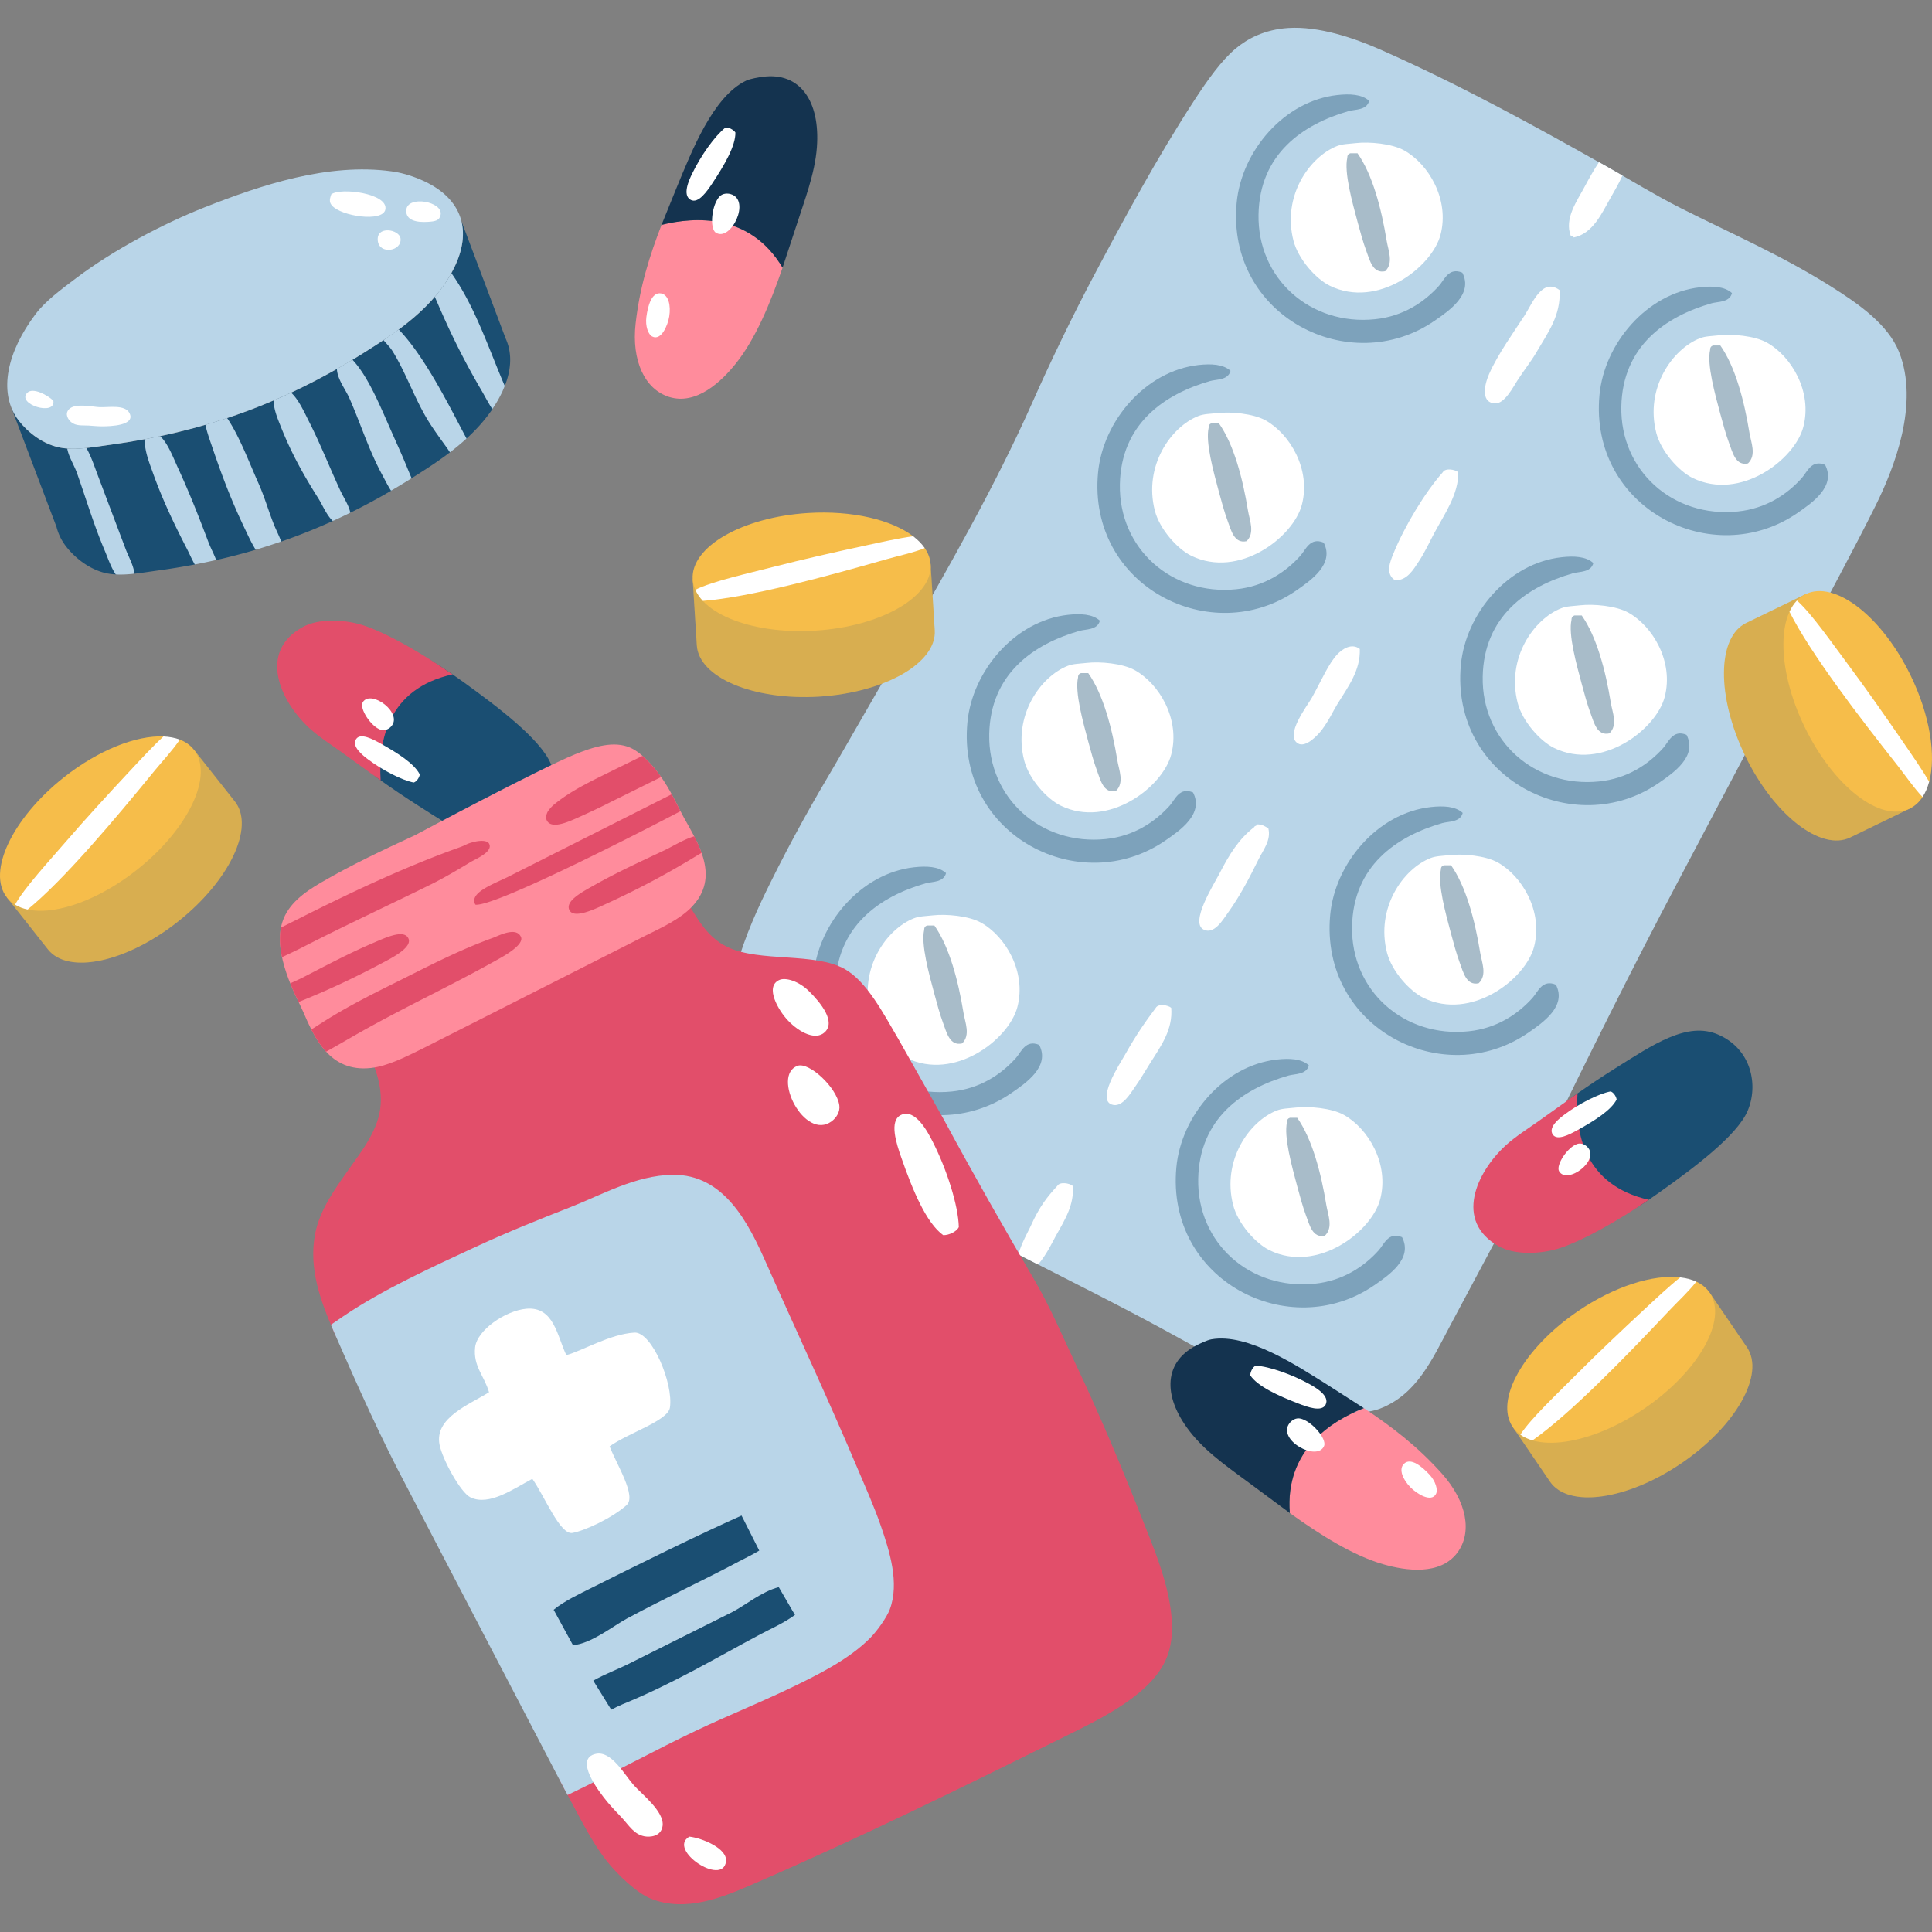 <svg xmlns="http://www.w3.org/2000/svg" xmlns:xlink="http://www.w3.org/1999/xlink" width="512" height="512" fill="none" xmlns:v="https://vecta.io/nano"><rect width="100%" height="100%" fill="#808080" stroke="none"/><style>.B{fill-rule:evenodd}.C{fill:#1a4e72}.D{fill:#fff}.E{opacity:.38}.F{fill:#f6bd4a}.G{opacity:.14}.H{fill:#e24e6a}.I{fill:#b9d5e8}.J{fill:#ff8c9c}</style><g clip-path="url(#A)"><path d="M341.432 7.418c8.139-.514 17.434 2.655 24.533 5.79 20.883 9.233 40.901 20.253 59.963 31.007 6.255 3.527 12.674 7.491 19.425 10.905 13.534 6.848 26.325 12.282 39.859 20.781 7.289 4.577 15.172 10.101 18.056 17.372 5.437 13.688-1.262 30.72-6.132 40.551-5.798 11.699-11.854 22.644-17.377 33.379l-35.091 66.443c-12.329 23.326-23.203 45.322-34.069 67.465-8.084 16.462-17.471 33.555-26.234 50.088-4.928 9.267-8.938 18.38-18.746 22.143-1.967.752-5.936 1.393-9.536 1.019-7.948-.812-15.679-5.489-22.827-8.852-7.19-3.386-14.286-7.3-20.784-10.91-26.059-14.459-56.946-28.442-82.796-43.95-12.462-7.475-27.402-16.468-33.732-29.299-7.271-14.759 2.283-35.438 8.183-47.36 5.829-11.788 11.532-21.865 17.374-31.692l18.059-31.339c11.522-20.078 24.332-42.422 34.067-64.395 4.807-10.848 10.686-22.981 16.016-33.053 8.094-15.271 17.212-32.131 26.918-47.015 3.339-5.129 7.114-10.477 10.903-13.63 3.026-2.519 7.523-5.04 13.968-5.448z" class="B I"/><g class="D"><path d="M416.288 62.579c.295.081.737.013.75.353 5.084-.998 7.483-6.471 9.693-10.359 1.063-1.873 2.273-3.906 3.227-6.046l-4.029-2.312-2.192-1.233c-1.327 2.001-2.566 4.196-3.72 6.362-2.057 3.911-5.553 8.527-3.729 13.235zm-12.303 21.093c-2.903 4.447-7.099 10.325-9.325 15.373-1.646 3.757-1.889 7.686 1.5 7.869 2.581.141 4.865-4.4 5.959-6.077 1.818-2.796 3.689-5.163 4.852-7.148 3.279-5.622 6.691-10.017 6.333-16.807-4.638-3.434-7.258 3.636-9.319 6.79zm-21.63 41.477c-4.734 5.364-10.108 14.263-13.048 21.455-.925 2.252-2.247 5.442.368 7.151 3.224.196 4.972-2.947 6.344-5.006 1.635-2.472 2.837-5.15 4.099-7.511 2.644-4.941 6.461-10.291 6.341-16.089-.802-.719-3.433-1.21-4.104.0zm-27.963 48.268c-2.31 2.453-4.097 6.722-6.709 11.441-1.192 2.145-7.316 9.965-3.731 12.152 2.077 1.275 5.348-2.252 6.339-3.574 1.965-2.61 2.986-4.995 4.102-6.793 2.984-4.813 6.171-9.035 5.967-14.66-2.132-1.647-4.599-.024-5.968 1.434zm-21.256 45.05c-.003.468-.653.327-.745.713-4.078 3.172-6.511 7.067-9.319 12.51-1.374 2.667-7.817 12.781-4.099 14.662 2.733 1.385 5.024-2.461 6.336-4.295 3.386-4.711 5.8-9.429 8.206-14.291 1.223-2.487 3.399-5.116 2.607-8.23-.823-.523-1.602-1.082-2.986-1.069zm-26.846 48.625c-2.652 3.538-5.131 7.028-8.199 12.512-1.212 2.153-8.016 12.392-2.989 13.228 2.453.407 4.478-3.065 5.599-4.651 1.576-2.224 3.02-4.729 4.099-6.435 2.989-4.718 6.04-8.943 5.591-14.654-.796-.724-3.429-1.21-4.101.0zm-21.995 47.195c-.799-.726-3.433-1.207-4.107.0-2.599 2.829-4.671 5.346-7.078 10.717-.502 1.11-2.44 4.502-3.235 7.436l5.231 2.667c2.242-2.547 4.159-6.61 4.708-7.595 2.472-4.376 4.899-8.313 4.481-13.225z"/></g><g class="E B C"><path d="M346.86 282.334c-.64 2.521-3.723 2.213-5.401 2.699-12.193 3.491-23.613 11.368-23.922 27.391-.319 16.998 13.743 29.534 30.869 27.778 7.443-.763 13.048-4.494 16.972-8.87 1.411-1.573 2.566-4.995 6.174-3.472 2.96 5.696-3.488 10.074-7.326 12.729-22.469 15.511-55.277-1.207-52.476-31.248 1.275-13.67 12.554-26.981 26.623-28.554 3.308-.368 6.556-.243 8.487 1.547z"/></g><path d="M343.389 293.517c3.498-.394 9.476.118 12.732 1.928 6.466 3.595 12.107 13.011 9.646 22.378-2.258 8.593-16.664 19.7-29.319 13.507-3.708-1.816-8.397-7.083-9.649-11.966-3.036-11.838 4.272-22.226 11.577-25.074 1.423-.561 3.109-.556 5.013-.773z" class="B D"/><g class="E B C"><path d="M343.773 296.219c3.969 5.62 6.328 14.584 7.72 23.146.41 2.537 1.915 5.905-.387 8.11-3.274.721-4.078-2.89-5.016-5.4-.852-2.289-1.654-5.257-2.317-7.721-1.416-5.296-3.592-13.102-2.702-16.972-.013-.666.287-1.003.776-1.163h1.926z"/></g><g class="E B C"><path d="M387.63 215.43c-.638 2.521-3.728 2.218-5.4 2.699-12.194 3.491-23.616 11.37-23.922 27.391-.322 16.995 13.74 29.531 30.869 27.781 7.444-.758 13.048-4.499 16.972-8.873 1.411-1.576 2.568-4.99 6.174-3.475 2.958 5.703-3.488 10.079-7.328 12.734-22.464 15.509-55.274-1.204-52.476-31.248 1.277-13.672 12.557-26.984 26.623-28.559 3.307-.371 6.557-.235 8.488 1.55z"/></g><path d="M384.162 226.615c3.496-.395 9.476.123 12.732 1.936 6.459 3.582 12.104 13.001 9.643 22.37-2.257 8.596-16.664 19.699-29.325 13.507-3.7-1.818-8.389-7.083-9.643-11.961-3.038-11.841 4.277-22.224 11.574-25.079 1.432-.556 3.11-.556 5.019-.773z" class="B D"/><g class="E B C"><path d="M384.544 229.312c3.969 5.624 6.331 14.587 7.718 23.155.413 2.532 1.91 5.902-.387 8.099-3.269.726-4.079-2.885-5.016-5.406-.852-2.282-1.651-5.238-2.315-7.713-1.416-5.291-3.59-13.102-2.699-16.969-.013-.669.29-1.007.773-1.166h1.926z"/></g><g class="E B C"><path d="M422.253 149.215c-.64 2.532-3.723 2.221-5.398 2.707-12.196 3.483-23.613 11.37-23.924 27.391-.321 16.993 13.743 29.526 30.869 27.778 7.443-.76 13.048-4.499 16.977-8.878 1.408-1.565 2.563-4.985 6.171-3.47 2.96 5.701-3.491 10.085-7.328 12.734-22.466 15.506-55.271-1.202-52.476-31.253 1.275-13.664 12.557-26.976 26.626-28.546 3.31-.375 6.555-.239 8.483 1.537z"/></g><path d="M418.782 160.408c3.498-.394 9.479.12 12.732 1.931 6.461 3.587 12.107 13.003 9.643 22.378-2.255 8.596-16.661 19.692-29.317 13.497-3.705-1.808-8.394-7.075-9.651-11.956-3.036-11.846 4.28-22.229 11.579-25.076 1.424-.56 3.104-.56 5.014-.774z" class="B D"/><g class="E B C"><path d="M419.173 163.102c3.961 5.628 6.323 14.586 7.713 23.156.413 2.534 1.918 5.899-.389 8.099-3.266.724-4.076-2.882-5.014-5.401-.849-2.281-1.649-5.246-2.31-7.715-1.421-5.293-3.598-13.102-2.707-16.977-.013-.658.292-1.001.776-1.162h1.931z"/></g><g class="E B C"><path d="M458.989 77.669c-.64 2.534-3.726 2.223-5.401 2.704-12.191 3.491-23.611 11.368-23.922 27.389-.321 17.003 13.743 29.539 30.866 27.783 7.449-.76 13.053-4.499 16.974-8.873 1.414-1.581 2.566-4.99 6.171-3.475 2.965 5.698-3.485 10.082-7.323 12.739-22.469 15.498-55.269-1.204-52.476-31.258 1.278-13.67 12.562-26.973 26.626-28.544 3.304-.375 6.552-.245 8.485 1.535z"/></g><path d="M455.52 88.863c3.498-.4 9.479.118 12.729 1.931 6.464 3.587 12.113 13.001 9.646 22.375-2.255 8.593-16.666 19.692-29.325 13.502-3.702-1.811-8.392-7.078-9.643-11.961-3.036-11.841 4.28-22.224 11.58-25.074 1.42-.559 3.103-.559 5.013-.773z" class="B D"/><g class="E B C"><path d="M455.904 91.557c3.964 5.622 6.328 14.584 7.721 23.154.407 2.534 1.915 5.902-.389 8.099-3.269.721-4.078-2.89-5.014-5.401-.855-2.289-1.657-5.249-2.318-7.71-1.418-5.296-3.595-13.103-2.704-16.98-.013-.661.295-1.001.779-1.162h1.925z"/></g><g class="E B C"><path d="M250.708 231.382c-.643 2.527-3.728 2.226-5.4 2.709-12.196 3.485-23.616 11.37-23.924 27.391-.321 16.99 13.745 29.528 30.866 27.778 7.446-.76 13.053-4.502 16.977-8.878 1.413-1.576 2.56-4.988 6.174-3.467 2.958 5.696-3.488 10.077-7.329 12.724-22.466 15.512-55.274-1.202-52.47-31.245 1.275-13.664 12.551-26.981 26.618-28.554 3.307-.368 6.554-.237 8.488 1.542z"/></g><path d="M247.238 242.578c3.498-.4 9.476.123 12.731 1.928 6.461 3.59 12.102 13.003 9.646 22.375-2.255 8.596-16.671 19.7-29.322 13.502-3.705-1.808-8.397-7.083-9.646-11.958-3.036-11.843 4.274-22.229 11.574-25.074 1.427-.561 3.107-.561 5.017-.773z" class="B D"/><g class="E B C"><path d="M247.621 245.272c3.964 5.628 6.328 14.584 7.721 23.154.41 2.537 1.915 5.907-.387 8.099-3.274.721-4.083-2.89-5.019-5.401-.854-2.278-1.651-5.246-2.315-7.718-1.421-5.288-3.593-13.103-2.702-16.975-.018-.658.29-.998.773-1.16l1.929.001z"/></g><g class="E B C"><path d="M291.476 164.49c-.64 2.521-3.728 2.215-5.403 2.699-12.188 3.485-23.611 11.37-23.919 27.386-.324 17.001 13.745 29.539 30.869 27.783 7.443-.76 13.048-4.502 16.977-8.87 1.408-1.583 2.56-4.998 6.166-3.478 2.963 5.701-3.485 10.077-7.326 12.734-22.466 15.504-55.274-1.212-52.473-31.255 1.278-13.664 12.554-26.979 26.623-28.549 3.305-.365 6.558-.234 8.486 1.55z"/></g><path d="M288.006 175.675c3.501-.402 9.484.12 12.734 1.928 6.456 3.59 12.107 13.003 9.643 22.375-2.255 8.598-16.666 19.705-29.325 13.51-3.7-1.816-8.392-7.083-9.641-11.966-3.038-11.833 4.274-22.226 11.574-25.077 1.425-.558 3.107-.553 5.015-.77z" class="B D"/><g class="E B C"><path d="M288.391 178.377c3.969 5.62 6.328 14.581 7.723 23.146.41 2.537 1.913 5.907-.389 8.102-3.274.726-4.078-2.882-5.014-5.403-.852-2.278-1.657-5.241-2.32-7.713-1.413-5.293-3.59-13.105-2.699-16.975-.016-.661.29-1.001.776-1.157h1.923z"/></g><g class="E B C"><path d="M326.102 98.277c-.645 2.524-3.728 2.221-5.401 2.699-12.193 3.493-23.616 11.373-23.922 27.391-.324 17.001 13.743 29.531 30.863 27.783 7.446-.768 13.051-4.502 16.977-8.878 1.411-1.573 2.563-4.99 6.171-3.472 2.958 5.703-3.488 10.077-7.329 12.732-22.466 15.511-55.274-1.204-52.468-31.248 1.272-13.67 12.549-26.976 26.615-28.554 3.31-.365 6.56-.237 8.494 1.547z"/></g><path d="M322.628 109.47c3.499-.402 9.482.117 12.732 1.92 6.464 3.59 12.107 13.011 9.646 22.38-2.257 8.59-16.669 19.697-29.322 13.502-3.705-1.811-8.392-7.078-9.643-11.958-3.036-11.841 4.272-22.223 11.572-25.079 1.425-.556 3.108-.556 5.015-.765z" class="B D"/><g class="E B C"><path d="M323.01 112.16c3.969 5.623 6.325 14.584 7.72 23.154.41 2.532 1.915 5.905-.387 8.105-3.274.719-4.081-2.89-5.014-5.406-.852-2.283-1.654-5.249-2.32-7.715-1.419-5.293-3.592-13.102-2.699-16.969-.016-.661.287-1.011.776-1.168l1.924-.001z"/></g><g class="E B C"><path d="M362.837 26.732c-.64 2.529-3.725 2.223-5.4 2.702-12.186 3.49-23.613 11.37-23.914 27.391-.332 16.993 13.738 29.531 30.858 27.776 7.446-.758 13.048-4.494 16.977-8.87 1.416-1.573 2.566-4.99 6.174-3.472 2.96 5.701-3.491 10.077-7.328 12.729-22.467 15.512-55.274-1.202-52.473-31.248 1.275-13.672 12.554-26.979 26.626-28.549 3.302-.369 6.552-.241 8.48 1.541z"/></g><path d="M359.365 37.919c3.498-.397 9.484.12 12.737 1.931 6.461 3.587 12.102 13.001 9.649 22.378-2.263 8.59-16.672 19.694-29.325 13.502-3.707-1.808-8.397-7.083-9.646-11.966-3.036-11.83 4.271-22.218 11.577-25.071 1.421-.557 3.1-.557 5.008-.774z" class="B D"/><g class="E B C"><path d="M359.755 40.621c3.963 5.617 6.325 14.584 7.718 23.143.407 2.534 1.912 5.91-.384 8.11-3.276.719-4.084-2.889-5.016-5.408-.854-2.284-1.654-5.239-2.317-7.713-1.421-5.288-3.598-13.102-2.702-16.977-.016-.658.29-.998.776-1.155h1.925z"/></g><use xlink:href="#B" class="B F"/><g class="G B C"><use xlink:href="#B"/></g><path d="M51.376 198.665c5.356 6.762-1.398 21.027-15.085 31.843-13.68 10.824-29.111 14.116-34.456 7.347-5.353-6.762 1.403-21.019 15.083-31.841 9.225-7.294 19.242-11.168 26.43-10.845.891.04-.261 2.144.536 2.315.612.131 3.195-1.699 3.745-1.49 1.523.581 2.795 1.466 3.747 2.671z" class="B F"/><path d="M47.644 196.006c-1.283-.489-2.736-.76-4.324-.836-2.79 2.553-6.038 6.074-9.202 9.466-5.353 5.724-11.511 12.447-16.436 18.155-4.69 5.437-11.203 12.455-13.69 16.949.969.598 2.082 1.027 3.326 1.291 9.56-7.783 23.064-23.828 33.693-36.841 2.001-2.452 4.859-5.493 6.633-8.184z" class="D"/><path d="M183.566 153.508l1.095 17.479c.536 8.603 15.086 14.699 32.499 13.617 17.411-1.095 31.088-8.949 30.553-17.557l-1.09-17.479-63.057 3.94z" class="B F"/><g class="G B C"><path d="M183.566 153.508l1.095 17.479c.562 8.603 15.073 14.704 32.499 13.617 17.411-1.095 31.088-8.949 30.553-17.557l-1.09-17.479-63.057 3.94z"/></g><path d="M246.623 149.568c.533 8.617-13.142 16.47-30.558 17.555-17.408 1.084-31.961-5.006-32.499-13.615-.533-8.614 13.147-16.465 30.558-17.557 11.764-.734 22.22 1.813 27.933 6.196.621.476-.815.974-.311 1.492s2.948 1.055 3.327 1.611c.917 1.342 1.454 2.79 1.55 4.318z" class="B F"/><path d="M245.067 145.257c-.765-1.126-1.8-2.179-3.075-3.148-3.741.504-8.418 1.541-12.951 2.529-7.666 1.643-16.554 3.655-23.859 5.536-6.952 1.787-16.301 3.838-20.912 6.114.46 1.042 1.131 2.027 1.996 2.957 12.29-.946 32.538-6.422 48.687-11.051 3.049-.873 7.13-1.729 10.114-2.937z" class="D"/><path d="M90.095 197.034c-1.714-1.252-5.638-3.77-8.186-6.14-7.747-7.208-11.541-16.162.299-22.715 4.303-2.377 11.318-2.087 16.447-.337 6.258 2.137 13.129 5.275 21.113 10.766l3.249 2.288c8.865 6.409 20.128 14.905 22.944 21.489 2.885 6.759 1.045 16.455-7.971 20.259-8.193 3.457-17.21-2.814-27.172-9.152-3.53-2.247-6.839-4.501-10.108-6.804-3.511-2.474-6.975-7.007-10.615-9.654z" class="B C"/><path d="M81.909 192.894c2.548 2.37 6.472 4.888 8.186 6.14l10.783 7.773c-.661-10.553 1.98-24.316 19.044-28.086-8.023-5.533-16.969-10.73-23.266-12.878-5.129-1.751-12.144-2.041-16.447.337-11.842 6.552-6.047 19.506 1.7 26.714z" class="H"/><g class="B D"><path d="M111.249 205.255c-1.39-2.845-5.897-5.722-10.49-8.272-1.97-1.095-5.176-2.811-6.356-1.165-1.416 1.975 1.92 4.512 3.122 5.416 3.789 2.848 8.943 5.518 12.105 6.145.725-.185 1.488-1.264 1.619-2.124zm-7.748-12.568c3.708-3.511-5.241-10.202-7.383-6.555-.933 1.586 2.184 6.446 4.81 7.282.951.3 1.928-.116 2.573-.727z"/></g><path d="M175.313 59.596c-3.135 8.105-5.777 16.4-6.871 26.166-1.095 9.74 2.362 17.367 8.857 19.423 7.185 2.27 13.818-3.979 17.717-8.86 5.251-6.579 9.131-15.99 12.374-25.387-8.573-14.41-23.194-13.555-32.077-11.342z" class="J"/><path d="M202.172 20.346c-1.097.146-3.321.499-4.429 1.021-8.81 4.193-14.433 18.712-18.399 28.285l-4.032 9.944c8.884-2.213 23.505-3.067 32.077 11.341l3.636-11.065c2.171-6.759 4.93-13.829 5.455-20.786.933-12.313-4.487-20.031-14.308-18.74z" fill="#14334f"/><g class="B"><g class="D"><path d="M194.885 35.105c.078 3.509-2.897 8.64-6.127 13.5-1.385 2.074-3.676 5.403-5.672 4.381-2.404-1.236-.402-5.427.319-6.926 2.286-4.745 6.001-10.006 8.807-12.222.808-.192 2.119.483 2.673 1.267zm-1.241 16.337c5.45 1.576.037 12.729-3.94 10.216-1.724-1.087-1.121-7.457 1.037-9.63.779-.774 1.96-.862 2.903-.586zm-18.439 26.319c1.975.358 2.61 3.208 2.153 6.085-.363 2.312-2.122 6.571-4.517 5.333-1.061-.541-1.863-2.754-1.544-5.163.366-2.815 1.356-6.71 3.908-6.255z"/></g><use xlink:href="#C" class="F"/><g class="G C"><use xlink:href="#C"/></g><path d="M506.101 214.284c-7.762 3.767-20.225-5.904-27.838-21.595-7.618-15.697-7.501-31.473.259-35.235s20.225 5.907 27.841 21.602c5.126 10.566 6.749 21.166 4.895 28.114-.205.766-2.451-.511-2.74.161s1.378 3.297 1.004 3.867c-.898 1.364-2.038 2.416-3.421 3.086z" class="F"/></g><path d="M509.498 211.217c.753-1.142 1.338-2.505 1.751-4.05-1.892-3.271-4.632-7.198-7.255-11.017-4.436-6.461-9.669-13.928-14.179-19.974-4.298-5.748-9.745-13.617-13.599-17.03-.792.826-1.45 1.821-1.978 2.981 5.539 11.01 18.297 27.658 28.708 40.839 1.961 2.498 4.313 5.939 6.552 8.251z" class="D"/><path d="M400.887 378.163l9.868 14.472c4.857 7.119 20.478 4.93 34.89-4.899s22.158-23.566 17.306-30.694l-9.868-14.472-52.196 35.593z" class="B F"/><g class="G B C"><path d="M400.887 378.163l9.868 14.472c4.878 7.114 20.465 4.946 34.89-4.899 14.411-9.831 22.158-23.566 17.306-30.694l-9.868-14.472-52.196 35.593z"/></g><path d="M453.081 342.57c4.854 7.127-2.887 20.875-17.299 30.702s-30.035 12.018-34.897 4.891 2.884-20.87 17.296-30.699c9.708-6.619 19.96-9.772 27.107-8.952.792.091-.454 1.231.257 1.42.734.196 3.423-.556 4.06-.254 1.445.685 2.625 1.646 3.476 2.892z" class="B F"/><path d="M449.541 339.657c-1.244-.577-2.673-.953-4.259-1.139-2.96 2.354-6.443 5.63-9.842 8.784-5.748 5.343-12.361 11.603-17.685 16.956-5.055 5.09-12.047 11.626-14.853 15.945.93.656 2.012 1.165 3.232 1.513 10.082-7.091 24.687-22.142 36.209-34.367 2.172-2.31 5.239-5.139 7.198-7.692z" class="D"/><path d="M407.232 299.465c-1.724 1.238-5.667 3.739-8.217 6.085-7.794 7.164-12.665 15.078-.868 21.707 4.285 2.409 10.308 3.158 15.442 1.434 6.279-2.101 15.198-5.193 23.22-10.646l3.233-2.251c8.907-6.346 20.217-14.78 23.075-21.351 2.926-6.733 1.144-16.444-7.851-20.295-8.167-3.511-17.223 2.704-27.227 8.985-3.566 2.237-6.909 4.483-10.211 6.782-3.504 2.439-6.963 6.938-10.596 9.55z" class="B C"/><path d="M399.014 303.549c2.55-2.346 6.492-4.846 8.217-6.085l10.827-7.702c-.726 10.537 1.834 24.324 18.874 28.193-8.052 5.481-17.029 10.623-23.344 12.734-5.134 1.724-12.157 1.975-16.442-.434-11.796-6.628-5.926-19.542 1.868-26.706z" class="H"/><g class="B D"><path d="M428.422 291.369c-1.408 2.84-5.928 5.68-10.537 8.212-1.975 1.077-5.194 2.775-6.359 1.118-1.406-1.98 1.949-4.491 3.148-5.385 3.804-2.837 8.98-5.471 12.141-6.072.721.183 1.486 1.267 1.607 2.127zm-7.82 12.522c3.679 3.53-5.306 10.171-7.428 6.498-.917-1.589 2.226-6.417 4.86-7.245.948-.293 1.925.125 2.568.747z"/></g><path d="M361.451 373.184c7.245 4.805 14.184 10.054 20.724 17.39 6.513 7.321 8.102 15.538 3.984 20.974-4.551 6.004-13.57 4.734-19.574 2.999-8.086-2.336-16.69-7.786-24.768-13.575-1.327-16.718 11.107-24.465 19.634-27.788z" class="J"/><path d="M316.859 356.65c.98-.52 2.999-1.51 4.209-1.719 9.609-1.667 22.584 6.939 31.347 12.46l9.037 5.792c-8.528 3.323-20.961 11.07-19.634 27.788l-9.366-6.939c-5.667-4.264-12-8.437-16.45-13.813-7.874-9.513-7.908-18.95.857-23.569z" fill="#14334f"/><g class="B D"><path d="M331.336 364.489c1.959 2.921 7.352 5.385 12.797 7.485 2.328.896 6.119 2.289 7.161.306 1.246-2.396-2.811-4.664-4.261-5.471-4.604-2.55-10.675-4.7-14.247-4.891-.774.303-1.448 1.61-1.45 2.571zm10.435 12.622c-3.53 4.434 7.331 10.411 9.129 6.074.773-1.897-3.394-6.746-6.414-7.274-1.087-.174-2.096.432-2.715 1.2zm30.257 10.844c-1.408 1.434-.277 4.123 1.764 6.202 1.63 1.68 5.523 4.144 6.764 1.745.554-1.048-.07-3.326-1.719-5.105-1.928-2.082-4.987-4.689-6.809-2.842z"/></g><path d="M130.162 102.809c.229-.493 3.43-.064 3.62-.547 1.906-4.845 1.851-9.171.103-12.808l.016-.013-11.655-30.931c.904 3.485.423 7.485-1.615 11.877-5.202 11.18-16.253 18.059-23.726 22.801-21.871 13.887-43.402 21.346-67.532 24.661-5.212.713-10.223 1.722-14.54.517-5.021-1.39-8.836-5.296-10.464-7.744-.577-.86-1.048-1.771-1.416-2.728l12.013 31.715c.402 1.562 1.04 3.018 1.926 4.342 1.628 2.456 5.445 6.359 10.461 7.76 1.068.295 2.178.456 3.323.519.791.044.983-2.101 1.805-2.137s2.273 2.037 3.121 1.946c2.042-.219 4.152-.563 6.299-.856a186.97 186.97.0 0 0 9.728-1.589c.996-.19.823-2.61 1.812-2.816.905-.189 2.973 1.836 3.872 1.633a163.81 163.81.0 0 0 10.441-2.718c1.175-.348 1.313-3.152 2.481-3.528 1.088-.35 3.206 1.731 4.288 1.357a157.66 157.66.0 0 0 13.694-5.465c.817-.371.473-3.032 1.289-3.419.74-.351 2.641 1.572 3.381 1.208a171.75 171.75.0 0 0 10.775-5.805c.958-.56.499-3.567 1.457-4.152.849-.518 3.116 1.39 3.966.853l.349-.221c2.904-1.843 6.35-4.009 9.783-6.625.828-.631.317-3.309 1.135-3.994.659-.551 2.651.901 3.295.312 2.509-2.293 4.871-4.875 6.848-7.801.992-1.471-1.102-3.949-.333-5.604z" class="C"/><g class="I"><path d="M133.156 103.727l.604-1.455c-4.128-9.557-7.817-20.993-14.142-29.891-1.254 2.273-2.751 4.347-4.395 6.268l.517 1.168c3.53 8.282 7.221 15.739 11.791 23.527.888 1.508 1.824 3.37 2.942 5.071.997-1.474 1.909-3.026 2.683-4.688zm-27.485-16.412-4.042 2.827c.805.946 1.753 1.881 2.406 2.931 3.237 5.184 5.489 11.566 8.705 17.197 1.586 2.785 3.684 5.609 5.667 8.374.269.368.546.797.828 1.233 1.489-1.136 2.973-2.354 4.41-3.668l-.413-.755c-4.344-8.21-10.677-20.96-17.561-28.139zm-1.969 26.961c-3.117-7.067-6.226-14.634-10.296-18.932l-4.125 2.424c.125 2.788 2.27 5.361 3.384 7.914 3.038 6.957 5.105 13.688 8.685 20.269.658 1.207 1.39 2.709 2.281 4.091a179.65 179.65.0 0 0 5.445-3.302l-1.1-2.636c-1.28-3.192-2.869-6.643-4.274-9.828zm-13.59 15.566c-2.803-6.069-5.252-12.277-8.117-17.92-1.351-2.66-2.835-6.054-4.862-7.869a142.11 142.11.0 0 1-4.593 2.054c-.042 2.351 1.042 4.849 1.886 6.976 2.746 6.926 5.973 12.734 9.941 18.997 1.1 1.742 2.153 4.4 3.822 5.98 1.554-.7 3.096-1.421 4.645-2.187-.373-1.968-1.807-4.05-2.722-6.031zm-21.632-1.81c-2.587-5.803-5.05-12.46-8.285-17.241-1.912.638-3.833 1.223-5.769 1.784.47 2.156 1.317 4.434 1.792 5.845 2.863 8.42 5.267 14.581 8.695 21.763.846 1.771 1.743 3.752 2.85 5.497 2.268-.672 4.517-1.406 6.759-2.176-.593-1.627-1.468-3.289-2.069-4.841-1.342-3.443-2.439-7.206-3.973-10.631zm-21.249-3.881c-1.325-2.863-2.743-6.722-4.805-8.567l-4.055.81c-.115 2.994 1.145 6.108 2.2 9.058 2.542 7.093 5.604 13.484 9.019 20.094.606 1.181 1.233 2.663 2.03 4.042 1.905-.361 3.788-.76 5.664-1.186-.578-1.573-1.46-3.19-2.051-4.742-2.521-6.671-4.956-12.894-8.002-19.509zm-13.899 21.45-7.451-19.734c-.896-2.367-1.782-5.069-2.999-7.154-1.748.183-3.441.261-5.066.144.345 2.119 1.855 4.46 2.566 6.461 2.508 7.065 4.439 13.69 7.35 20.543.849 2.001 1.641 4.444 2.942 6.367 1.583.089 3.232-.01 4.93-.196-.137-2.018-1.498-4.412-2.272-6.431z"/><g class="B"><path d="M111.51 47.615c10.197 4.35 13.889 12.499 9.121 22.772-5.202 11.18-16.253 18.059-23.726 22.801-21.871 13.888-43.402 21.347-67.532 24.662-5.212.713-10.223 1.722-14.54.517-5.021-1.39-8.836-5.296-10.464-7.744-4.59-6.895-2.646-17.194 5.102-27.446 2.592-3.433 6.759-6.49 10.733-9.489 10.077-7.603 23.242-14.485 33.983-18.733 15.159-5.988 32.818-11.83 49.534-9.557 2.405.324 5.017 1.029 7.789 2.218z"/></g></g><g class="D B"><path d="M14.136 106.192c.677 4.167-9.795.959-6.937-2.074 1.479-1.579 5.479.624 6.937 2.074zm4.711 5.67c-.695-.57-1.81-2.101-.572-3.402 1.62-1.714 6.218-.635 8.12-.556 2.315.099 6.72-.763 7.911 1.565 1.701 3.305-5.032 3.53-7.352 3.514-1.236-.005-2.443-.141-3.483-.204-1.792-.096-3.294.17-4.624-.917zm68.952-60.376c2.524-1.865 15.143-.243 14.328 4.024-.672 3.472-11.783 1.779-14.156-1.048-.619-.729-.768-1.374-.172-2.976zm12.324 12.359c-.51-4.175 5.766-3.106 6.027-.611.353 3.363-5.57 4.29-6.027.611zm7.547-8.187c.298-3.976 9.842-2.278 9.092 1.301-.308 1.51-1.414 1.709-3.376 1.834-2.905.189-5.925-.355-5.716-3.135z"/></g><path d="M180.276 236.033c3.987 6.26 6.482 12.11 12.609 14.991 8.541 4.018 23.081 1.32 30.999 5.795 5.816 3.279 10.231 11.747 14.312 18.738l11.924 21.121c7.901 14.66 16.05 28.948 23.851 42.257 4.384 7.472 7.491 14.932 10.903 22.14 7.044 14.866 13.189 29.612 19.757 46.338 3.211 8.157 8.295 21.745 4.773 31.342-3.652 9.962-17.071 16.429-27.258 21.469-28.564 14.129-53.252 26.346-82.791 39.18-7.765 3.37-17.586 7.496-26.916 3.749-3.538-1.419-8.637-6.15-11.587-9.881-4.295-5.442-7.621-12.468-11.242-19.078-14.119-25.81 4.038-52.489-10.478-79.728-7.051-13.239-44.091-26.54-50.515-41.231-3.616-8.28-6.882-16.988-5.108-26.234 1.246-6.477 5.382-12.081 8.862-17.03 3.423-4.883 8.13-10.639 8.517-17.382.376-6.563-2.398-11.102-4.091-16.348 19.966-10.459 40.943-20.076 61.672-30.331 7.121-3.515 15.024-7.619 21.807-9.877z" class="B H"/><path d="M208.894 447.616c7.872-3.744 16.209-7.924 21.803-13.628 1.792-1.826 4.324-5.39 5.113-7.496 2.613-6.992-.073-15.459-2.388-22.145-1.769-5.118-4-10.082-5.79-14.312-8.525-20.167-15.875-35.665-24.531-55.195-4.624-10.43-11.067-23.694-24.87-23.506-9.766.136-18.913 5.385-26.918 8.515-8.46 3.313-16.674 6.6-25.212 10.561-11.271 5.236-24.666 11.316-35.096 18.399l-3.31 2.265.922 2.163c6.425 14.691 12.371 27.992 19.423 41.231l41.57 79.728.807 1.494c11.569-5.523 23.987-12.311 34.289-17.17 8.353-3.942 16.052-7.027 24.188-10.904z" class="I"/><g class="B"><path d="M150.08 359.123c4.298-1.152 11.561-5.578 18.043-5.97 4.612-.272 10.396 13.528 9.408 19.898-.536 3.472-10.916 6.649-15.977 10.247 1.866 4.82 7.188 13.158 4.507 15.564-3.778 3.399-11.039 6.777-14.338 7.378s-7.292-9.56-10.652-14.344c-4.894 2.605-11.457 7.31-16.389 4.92-2.662-1.283-7.438-10.111-8.196-13.928-1.427-7.193 7.922-10.662 13.11-13.928-1.249-4.342-4.232-6.882-3.689-11.885.504-4.604 8.045-9.722 13.521-10.242 7.371-.69 8.202 7.209 10.652 12.29z" class="D"/><g class="C"><path d="M196.517 401.635c-11.35 5.063-27.901 13.21-39.752 19.167-2.991 1.505-7.407 3.564-10.038 5.808l5.108 9.359c4.577-.222 10.876-5.197 14.255-7.01 10.485-5.635 20.324-10.153 29.709-15.153 1.698-.901 3.632-1.803 5.411-2.89l-4.693-9.281zM209.98 426.8l-3.598-6.195c-4.575 1.181-8.875 4.831-12.332 6.607l-27.961 13.983c-2.221 1.087-5.983 2.55-8.862 4.193l.24.397 4.517 7.308c.901-.473 1.863-.972 2.934-1.416 13.735-5.643 24.039-11.882 36.705-18.639 2.171-1.165 6.21-2.947 9.058-5.074l-.701-1.164z"/></g><g class="D"><path d="M249.956 327.326c-4.489-3.243-8.084-11.87-11.101-20.544-1.304-3.718-3.294-9.769-.099-11.3 3.83-1.847 7.188 4.664 8.376 6.997 3.781 7.386 6.843 17.071 6.96 22.699-.53 1.202-2.633 2.203-4.136 2.148zm-29.549-30.181c-7.167 5.325-16.011-12.091-9.071-14.688 3.012-1.134 10.43 5.69 11.096 10.487.232 1.706-.779 3.271-2.025 4.201zm-1.862-23.578c-2.336 2.148-6.511.225-9.69-3.088-2.558-2.67-6.229-8.935-2.398-10.749 1.69-.826 5.254.272 7.961 2.971 3.191 3.14 7.123 8.102 4.127 10.866zM182.684 486.73c-5.923 3.433 8.828 13.288 9.711 6.602.46-3.485-6.401-6.247-9.711-6.602zm-11.941-.093c1.416.288 4.481.12 4.852-2.769.486-3.786-5.573-8.449-7.626-10.756-2.49-2.804-5.931-9.207-10.064-8.324-5.897 1.257.721 9.936 3.122 12.828 1.272 1.536 2.675 2.918 3.82 4.167 1.954 2.129 3.163 4.295 5.896 4.854z"/></g><path d="M181.213 216.619c-1.805-3.297-2.965-6.074-5.191-9.502-2.069-3.198-5.636-7.514-9.009-8.98-4.35-1.886-9.623-.259-14.6 1.756-9.588 3.893-42.31 21.38-42.317 21.39-8.653 4.013-16.74 7.794-24.917 12.546-4.637 2.686-8.797 5.756-10.328 10.456-2.759 8.502 3.835 20.044 5.338 23.491 3.07 7.046 7.012 16.473 18.129 15.248 4.389-.486 9.129-2.916 13.338-4.977l59.501-30.142c4.206-2.059 9.027-4.316 12.104-7.496 7.776-8.034 1.641-17.055-2.048-23.79z" class="J"/></g><g class="H"><path d="M80.582 250.833c11.397-5.844 22.364-10.892 33.71-16.499 2.989-1.479 6.783-3.668 10.378-5.863 1.236-.752 6.153-2.748 4.933-4.906-.536-.936-2.529-.815-3.922-.465-2.328.575-1.844.734-3.987 1.492-13.44 4.794-27.117 11.169-39.984 17.591l-7.248 3.64c-.489 2.5-.282 5.197.277 7.835 2.187-1.017 4.175-1.97 5.842-2.825zm82.357-46.922c-5.382 2.691-11.321 5.359-16.068 9.267-.894.729-1.628 1.74-1.711 1.905-.447.883-.713 1.939.065 2.793 1.573 1.717 5.722-.214 8.248-1.348 3.169-1.424 6.054-2.79 8.335-3.966l13.398-6.641c-1.343-1.902-3.086-3.987-4.943-5.599l-7.324 3.589zm-62.192 51.582c2.709-1.437 9.163-4.546 7.3-7.119-1.434-1.996-6.072.209-9.066 1.481-6.404 2.72-13.008 6.242-18.694 9.171-.904.462-2.111.987-3.365 1.57.765 1.905 1.562 3.592 2.213 4.941a221.04 221.04.0 0 0 21.612-10.044zm75.366-30.169c-5.782 2.73-12.59 5.837-18.644 9.27-2.832 1.607-7.404 3.937-6.691 6.297.917 3.044 7.305-.193 10.09-1.466 8.664-3.971 16.149-8 23.935-12.745a36.29 36.29.0 0 1 1.113-.65c-.536-1.502-1.21-2.971-1.941-4.395-2.671.763-5.819 2.725-7.862 3.689zm-43.996 28.829c1.246-.698 6.874-3.773 5.941-5.85-1.275-2.853-5.991-.277-7.384.225-7.945 2.863-15.203 6.516-22.503 10.184-7.618 3.825-14.999 7.326-22.568 12.141l-3.091 1.967c1.071 2.111 2.333 4.159 3.911 5.879 2.877-1.581 5.719-3.261 8.578-4.886 12.58-7.127 24.29-12.446 37.116-19.66zm2.338-21.683c-4.008 1.941-10.244 4.206-8.468 7.276 4.619.622 38.472-16.452 54.354-24.771l-2.323-4.483-43.563 21.978z"/></g></g><defs><clipPath id="A"><path d="M0 0h512v512H0z" class="D"/></clipPath><path id="B" d="M1.836 237.855l10.861 13.737c5.351 6.764 20.779 3.475 34.461-7.355 13.682-10.814 20.439-25.074 15.083-31.838l-10.864-13.735-49.541 39.191z"/><path id="C" d="M478.52 157.453l-15.754 7.642c-7.755 3.762-7.877 19.538-.259 35.234s20.078 25.361 27.838 21.604l15.754-7.65-27.579-56.83z"/></defs></svg>